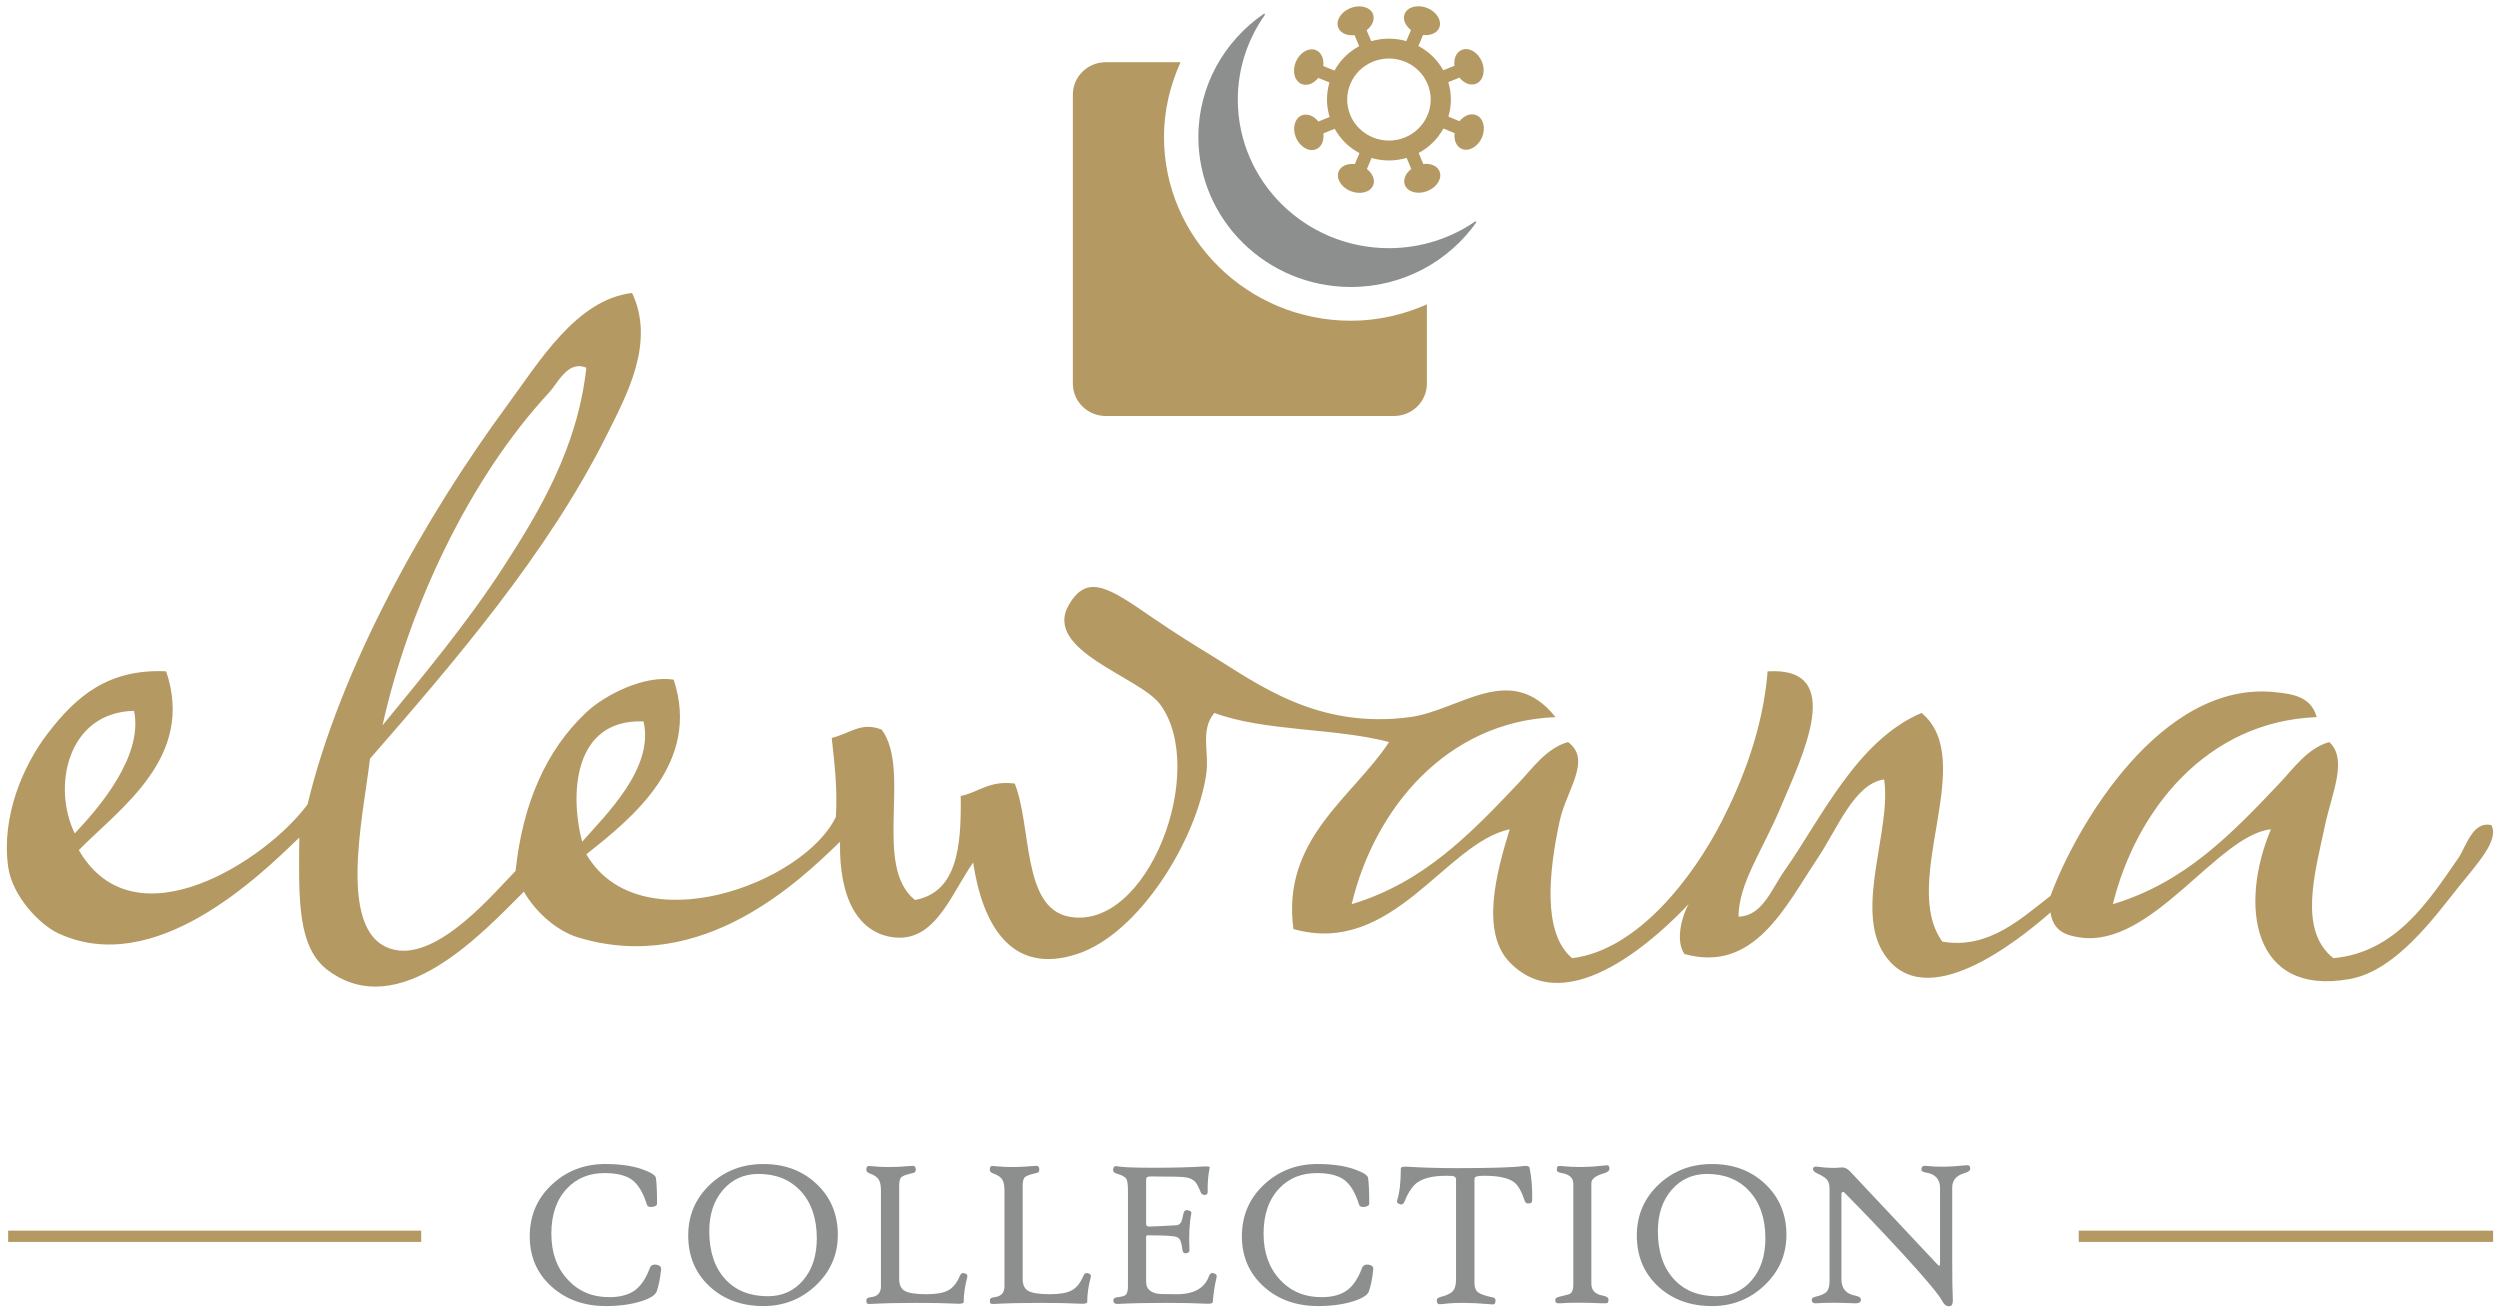 <svg xmlns="http://www.w3.org/2000/svg" xmlns:xlink="http://www.w3.org/1999/xlink" id="Layer_1" x="0px" y="0px" width="200px" height="105px" viewBox="0 0 200 105" xml:space="preserve"><g>	<rect x="0.653" y="98.451" fill="#B49962" width="33.043" height="0.903"></rect>	<rect x="166.3" y="98.451" fill="#B49962" width="33.148" height="0.903"></rect>	<path fill="#B49962" d="M93.119,10.953c0-2.09,0.481-4.115,1.324-5.975h-5.986c-1.451,0-2.628,1.158-2.628,2.586v23.125  c0,1.431,1.177,2.59,2.628,2.59h23.064c1.453,0,2.63-1.159,2.63-2.59v-6.338c-1.894,0.838-3.949,1.308-6.073,1.308  C99.827,25.659,93.119,19.061,93.119,10.953"></path>	<path fill="#B49962" d="M112.393,10.996c-1.7,0.695-3.659-0.104-4.364-1.775c-0.703-1.672,0.106-3.599,1.807-4.29  c1.704-0.692,3.664,0.104,4.367,1.776C114.91,8.381,114.093,10.304,112.393,10.996 M116.945,3.992  c-0.446,0.178-0.654,0.696-0.588,1.271l-0.896,0.359c-0.473-0.847-1.165-1.508-1.991-1.944l0.372-0.88  c0.586,0.066,1.115-0.143,1.296-0.575c0.229-0.563-0.194-1.273-0.951-1.58c-0.768-0.307-1.571-0.105-1.81,0.458  c-0.177,0.432,0.04,0.947,0.502,1.309l-0.376,0.879c-0.898-0.258-1.861-0.268-2.803,0.007l-0.37-0.877  c0.458-0.358,0.682-0.877,0.502-1.311c-0.24-0.561-1.052-0.765-1.811-0.455c-0.763,0.31-1.189,1.016-0.95,1.577  c0.187,0.436,0.713,0.647,1.293,0.579l0.37,0.884c-0.86,0.464-1.534,1.145-1.977,1.955l-0.895-0.366  c0.066-0.57-0.145-1.089-0.589-1.271c-0.573-0.232-1.291,0.188-1.607,0.933c-0.313,0.751-0.104,1.546,0.467,1.778  c0.441,0.179,0.97-0.035,1.328-0.488l0.896,0.362c-0.259,0.884-0.271,1.834,0.012,2.763l-0.898,0.363  c-0.36-0.453-0.889-0.67-1.331-0.492c-0.569,0.233-0.774,1.032-0.463,1.779c0.322,0.746,1.035,1.165,1.604,0.934  c0.447-0.181,0.659-0.701,0.59-1.274l0.903-0.366c0.472,0.851,1.163,1.509,1.986,1.947l-0.374,0.878  c-0.582-0.066-1.11,0.147-1.29,0.577c-0.233,0.562,0.186,1.272,0.95,1.584c0.758,0.303,1.567,0.1,1.804-0.458  c0.185-0.436-0.039-0.951-0.496-1.31l0.37-0.881c0.899,0.259,1.865,0.269,2.807-0.01l0.369,0.884  c-0.457,0.357-0.681,0.873-0.5,1.307c0.239,0.56,1.048,0.763,1.809,0.455c0.761-0.31,1.184-1.019,0.951-1.58  c-0.186-0.435-0.711-0.643-1.298-0.576l-0.367-0.884c0.863-0.461,1.532-1.146,1.979-1.953l0.895,0.365  c-0.069,0.571,0.14,1.091,0.586,1.27c0.571,0.229,1.288-0.189,1.609-0.935c0.312-0.749,0.104-1.544-0.469-1.773  c-0.444-0.183-0.968,0.035-1.333,0.486l-0.89-0.366c0.262-0.879,0.269-1.829-0.01-2.759l0.896-0.361  c0.361,0.452,0.888,0.668,1.324,0.491c0.573-0.234,0.781-1.033,0.466-1.782C118.233,4.176,117.517,3.755,116.945,3.992"></path>	<path fill="#8D8F8F" d="M118.088,17.723l-0.076-0.003c-1.955,1.34-4.33,2.133-6.896,2.133c-3.34,0-6.359-1.332-8.549-3.484  c-2.186-2.15-3.543-5.122-3.543-8.402c0-2.523,0.809-4.857,2.17-6.784l-0.005-0.077l-0.081-0.003  c-3.163,2.167-5.239,5.767-5.239,9.851c0,6.628,5.466,12.004,12.209,12.004c4.151,0,7.813-2.042,10.021-5.159L118.088,17.723"></path>	<path fill="#8D8F8F" d="M52.889,101.544c-0.074,0.733-0.191,1.329-0.358,1.783c-0.112,0.291-0.537,0.554-1.278,0.786  c-0.803,0.249-1.733,0.372-2.782,0.372c-1.736,0-3.181-0.514-4.335-1.549c-1.174-1.05-1.757-2.394-1.757-4.034  c0-1.674,0.606-3.065,1.816-4.176c1.163-1.069,2.573-1.605,4.226-1.605c1.168,0,2.152,0.14,2.948,0.417  c0.71,0.249,1.077,0.486,1.104,0.7c0.061,0.418,0.091,1.101,0.091,2.047c0,0.153-0.141,0.244-0.421,0.27  c-0.218,0.023-0.348-0.042-0.396-0.197c-0.295-0.945-0.688-1.598-1.178-1.964c-0.485-0.362-1.222-0.547-2.199-0.547  c-1.228,0-2.229,0.404-3,1.219c-0.842,0.883-1.261,2.094-1.261,3.63c0,1.523,0.442,2.756,1.327,3.692  c0.861,0.925,1.962,1.385,3.307,1.385c0.873,0,1.56-0.189,2.064-0.56c0.481-0.36,0.874-0.95,1.177-1.765  c0.087-0.24,0.288-0.327,0.596-0.259C52.802,101.24,52.905,101.356,52.889,101.544"></path>	<path fill="#8D8F8F" d="M65.344,99.066c0-1.606-0.439-2.875-1.317-3.812c-0.844-0.893-1.961-1.339-3.35-1.339  c-1.151,0-2.092,0.423-2.83,1.269c-0.737,0.849-1.104,1.953-1.104,3.312c0,1.627,0.425,2.909,1.281,3.842  c0.833,0.907,1.969,1.36,3.399,1.36c1.155,0,2.099-0.425,2.826-1.275C64.979,101.571,65.344,100.455,65.344,99.066 M67.027,98.788  c0,1.592-0.592,2.946-1.772,4.059c-1.165,1.091-2.558,1.639-4.189,1.639c-1.711,0-3.135-0.514-4.264-1.54  c-1.163-1.061-1.745-2.431-1.745-4.111c0-1.625,0.592-2.986,1.766-4.092c1.162-1.082,2.574-1.621,4.243-1.621  c1.705,0,3.117,0.521,4.245,1.578C66.455,95.774,67.027,97.136,67.027,98.788"></path>	<path fill="#8D8F8F" d="M77.38,102.175c-0.188,0.707-0.284,1.371-0.284,1.988c0,0.104-0.175,0.15-0.529,0.133  c-0.873-0.044-1.955-0.066-3.242-0.066c-1.37,0-2.591,0.027-3.661,0.084c-0.163,0.009-0.26-0.004-0.299-0.038  c-0.042-0.035-0.058-0.119-0.058-0.252c0-0.143,0.119-0.226,0.357-0.251c0.542-0.051,0.811-0.346,0.811-0.869v-7.648  c0-0.384-0.054-0.673-0.157-0.859c-0.125-0.221-0.373-0.395-0.73-0.516c-0.215-0.076-0.311-0.199-0.28-0.37  c0.015-0.122,0.051-0.195,0.109-0.215c0.052-0.023,0.197-0.02,0.428,0.007c0.807,0.086,1.77,0.082,2.884-0.018  c0.201-0.017,0.313-0.02,0.34-0.017c0.108,0.017,0.172,0.091,0.189,0.225c0.017,0.15-0.019,0.25-0.107,0.308  c-0.031,0.021-0.147,0.055-0.34,0.097c-0.383,0.09-0.628,0.189-0.73,0.302c-0.099,0.117-0.147,0.354-0.147,0.72v7.413  c0,0.466,0.156,0.78,0.468,0.951c0.313,0.166,0.879,0.253,1.703,0.253c0.787,0,1.369-0.103,1.743-0.306  c0.379-0.198,0.69-0.581,0.927-1.135c0.086-0.223,0.223-0.298,0.405-0.229C77.354,101.913,77.422,102.016,77.38,102.175"></path>	<path fill="#8D8F8F" d="M87.26,102.175c-0.188,0.707-0.282,1.371-0.282,1.988c0,0.104-0.179,0.15-0.529,0.133  c-0.875-0.044-1.954-0.066-3.242-0.066c-1.371,0-2.593,0.027-3.662,0.084c-0.162,0.009-0.261-0.004-0.299-0.038  c-0.04-0.035-0.059-0.119-0.059-0.252c0-0.143,0.12-0.226,0.358-0.251c0.541-0.051,0.812-0.346,0.812-0.869v-7.648  c0-0.384-0.054-0.673-0.158-0.859c-0.126-0.221-0.373-0.395-0.732-0.516c-0.216-0.076-0.309-0.199-0.281-0.37  c0.015-0.122,0.053-0.195,0.11-0.215c0.053-0.023,0.198-0.02,0.428,0.007c0.81,0.086,1.769,0.082,2.884-0.018  c0.201-0.017,0.314-0.02,0.342-0.017c0.109,0.017,0.173,0.091,0.19,0.225c0.018,0.15-0.021,0.25-0.107,0.308  c-0.032,0.021-0.147,0.055-0.34,0.097c-0.385,0.09-0.628,0.189-0.73,0.302c-0.1,0.117-0.149,0.354-0.149,0.72v7.413  c0,0.466,0.156,0.78,0.469,0.951c0.314,0.166,0.882,0.253,1.705,0.253c0.787,0,1.366-0.103,1.744-0.306  c0.378-0.198,0.687-0.581,0.926-1.135c0.085-0.223,0.223-0.298,0.405-0.229C87.237,101.913,87.302,102.016,87.26,102.175"></path>	<path fill="#8D8F8F" d="M97.328,102.175c-0.156,0.658-0.255,1.322-0.305,1.988c-0.009,0.104-0.174,0.15-0.506,0.133  c-0.863-0.044-1.963-0.066-3.297-0.066c-1.47,0-2.74,0.027-3.798,0.084c-0.238,0.009-0.355-0.087-0.355-0.29  c0-0.143,0.117-0.226,0.355-0.251c0.331-0.035,0.545-0.1,0.64-0.189c0.113-0.111,0.174-0.341,0.174-0.695v-7.633  c0-0.511-0.048-0.837-0.142-0.97c-0.094-0.138-0.355-0.271-0.779-0.405c-0.227-0.067-0.309-0.207-0.248-0.404  c0.028-0.104,0.072-0.164,0.131-0.174c0.056-0.018,0.203-0.007,0.438,0.033c0.354,0.053,1.278,0.083,2.771,0.083  c1.487,0,2.763-0.034,3.838-0.1c0.356-0.023,0.537,0.004,0.537,0.073c0,0.03-0.005,0.058-0.017,0.084  c-0.116,0.541-0.164,1.161-0.15,1.863c0.006,0.17-0.074,0.255-0.24,0.255c-0.155,0-0.262-0.07-0.323-0.221  c-0.155-0.39-0.29-0.646-0.406-0.787c-0.176-0.211-0.432-0.342-0.764-0.397c-0.262-0.05-1.196-0.073-2.798-0.073  c-0.187,0-0.301,0.028-0.352,0.09c-0.026,0.033-0.042,0.112-0.042,0.247v3.465c0,0.138,0.081,0.205,0.241,0.205  c0.51-0.011,1.241-0.048,2.19-0.106c0.166-0.019,0.285-0.097,0.363-0.239c0.06-0.112,0.123-0.34,0.192-0.689  c0.047-0.235,0.18-0.324,0.389-0.256c0.188,0.032,0.27,0.116,0.24,0.256c-0.154,0.751-0.204,1.73-0.147,2.932  c0.003,0.136-0.088,0.216-0.277,0.241c-0.166,0.023-0.259-0.067-0.288-0.272c-0.054-0.425-0.124-0.703-0.215-0.84  c-0.084-0.137-0.246-0.217-0.482-0.245c-0.455-0.055-1.138-0.083-2.057-0.083c-0.1,0-0.149,0.037-0.149,0.115v3.612  c0,0.515,0.3,0.83,0.896,0.944c0.149,0.029,0.666,0.044,1.553,0.044c1.375,0,2.232-0.481,2.575-1.44  c0.085-0.229,0.221-0.301,0.405-0.229C97.298,101.913,97.365,102.016,97.328,102.175"></path>	<path fill="#8D8F8F" d="M109.861,101.544c-0.073,0.733-0.191,1.329-0.355,1.783c-0.111,0.291-0.538,0.554-1.278,0.786  c-0.805,0.249-1.735,0.372-2.785,0.372c-1.734,0-3.179-0.514-4.334-1.549c-1.168-1.05-1.757-2.394-1.757-4.034  c0-1.674,0.606-3.065,1.815-4.176c1.164-1.069,2.575-1.605,4.226-1.605c1.175,0,2.154,0.14,2.951,0.417  c0.71,0.249,1.078,0.486,1.104,0.7c0.061,0.418,0.092,1.101,0.092,2.047c0,0.153-0.139,0.244-0.423,0.27  c-0.215,0.023-0.347-0.042-0.396-0.197c-0.295-0.945-0.688-1.598-1.177-1.964c-0.486-0.362-1.221-0.547-2.198-0.547  c-1.229,0-2.229,0.404-3.001,1.219c-0.84,0.883-1.258,2.094-1.258,3.63c0,1.523,0.443,2.756,1.325,3.692  c0.859,0.925,1.964,1.385,3.307,1.385c0.873,0,1.56-0.189,2.062-0.56c0.481-0.36,0.873-0.95,1.178-1.765  c0.09-0.24,0.289-0.327,0.6-0.259C109.778,101.24,109.877,101.356,109.861,101.544"></path>	<path fill="#8D8F8F" d="M122.575,95.987c-0.006,0.097-0.02,0.167-0.035,0.2c-0.023,0.034-0.08,0.064-0.174,0.081  c-0.203,0.043-0.339-0.034-0.402-0.235c-0.239-0.732-0.522-1.222-0.848-1.464c-0.451-0.338-1.245-0.507-2.378-0.507  c-0.46,0-0.71,0.051-0.754,0.151c-0.018,0.033-0.027,0.08-0.027,0.138v8.263c0,0.353,0.085,0.602,0.252,0.741  c0.164,0.142,0.491,0.271,0.984,0.386c0.21,0.044,0.329,0.074,0.357,0.093c0.076,0.049,0.105,0.152,0.084,0.312  c-0.016,0.128-0.079,0.198-0.184,0.208c-0.014,0.007-0.125-0.002-0.342-0.023c-1.458-0.127-2.664-0.135-3.61-0.017  c-0.229,0.029-0.375,0.029-0.44,0c-0.055-0.028-0.092-0.095-0.108-0.2c-0.04-0.178,0.054-0.294,0.289-0.357  c0.475-0.121,0.795-0.266,0.962-0.438c0.187-0.194,0.282-0.507,0.282-0.936v-8.031c0-0.159-0.101-0.251-0.3-0.278  c-0.019-0.007-0.184-0.011-0.487-0.011c-1.05,0-1.823,0.185-2.321,0.547c-0.377,0.274-0.711,0.769-1.003,1.493  c-0.093,0.226-0.222,0.3-0.388,0.226c-0.189-0.045-0.256-0.149-0.208-0.311c0.192-0.595,0.289-1.438,0.289-2.525  c0-0.128,0.169-0.181,0.507-0.157c1.193,0.076,2.513,0.114,3.96,0.114c2.74,0,4.518-0.055,5.33-0.165  c0.31-0.043,0.479,0.007,0.504,0.15C122.521,94.167,122.594,95.02,122.575,95.987"></path>	<path fill="#8D8F8F" d="M128.755,93.521c0,0.141-0.146,0.255-0.445,0.345c-0.67,0.196-1.001,0.459-1.001,0.779v8.06  c0,0.518,0.305,0.835,0.917,0.944c0.302,0.058,0.455,0.163,0.455,0.322c0,0.138-0.023,0.226-0.079,0.258  c-0.051,0.034-0.192,0.044-0.426,0.034c-1.459-0.061-2.584-0.061-3.381,0c-0.202,0.017-0.324-0.023-0.357-0.118  c-0.01-0.038-0.017-0.097-0.017-0.174c0-0.107,0.125-0.192,0.374-0.247c0.467-0.106,0.731-0.181,0.804-0.224  c0.175-0.109,0.265-0.337,0.265-0.681v-8.126c0-0.46-0.311-0.744-0.929-0.848c-0.261-0.047-0.389-0.124-0.389-0.236  c0-0.161,0.02-0.263,0.062-0.296c0.042-0.036,0.143-0.047,0.295-0.03c1.074,0.114,2.19,0.104,3.339-0.032  c0.217-0.027,0.342-0.038,0.383-0.023C128.713,93.252,128.755,93.352,128.755,93.521"></path>	<path fill="#8D8F8F" d="M141.23,99.066c0-1.606-0.439-2.875-1.316-3.812c-0.843-0.893-1.959-1.339-3.347-1.339  c-1.15,0-2.094,0.423-2.832,1.269c-0.737,0.849-1.105,1.953-1.105,3.312c0,1.627,0.426,2.909,1.284,3.842  c0.833,0.907,1.966,1.36,3.396,1.36c1.154,0,2.098-0.425,2.825-1.275C140.867,101.571,141.23,100.455,141.23,99.066   M142.914,98.788c0,1.592-0.592,2.946-1.775,4.059c-1.162,1.091-2.554,1.639-4.184,1.639c-1.712,0-3.138-0.514-4.266-1.54  c-1.164-1.061-1.744-2.431-1.744-4.111c0-1.625,0.59-2.986,1.766-4.092c1.159-1.082,2.575-1.621,4.244-1.621  c1.703,0,3.115,0.521,4.242,1.578C142.342,95.774,142.914,97.136,142.914,98.788"></path>	<path fill="#8D8F8F" d="M157.619,93.509c0,0.134-0.15,0.252-0.448,0.338c-0.664,0.188-0.993,0.574-0.993,1.151v5.958  c0,1.255,0.014,2.266,0.048,3.031c0.011,0.293-0.058,0.46-0.207,0.498c-0.249,0.062-0.462-0.069-0.631-0.39  c-0.275-0.523-1.357-1.818-3.249-3.877c-1.579-1.717-3.111-3.321-4.59-4.813c-0.051-0.051-0.101-0.062-0.151-0.04  c-0.053,0.023-0.084,0.087-0.084,0.187v6.795c0,0.73,0.369,1.167,1.104,1.303c0.306,0.061,0.456,0.17,0.456,0.324  c0,0.208-0.17,0.307-0.512,0.29c-1.317-0.058-2.341-0.058-3.07,0c-0.235,0.017-0.354-0.082-0.354-0.29  c0-0.116,0.118-0.201,0.354-0.251c0.429-0.101,0.71-0.236,0.856-0.404c0.146-0.171,0.216-0.462,0.216-0.869v-7.335  c0-0.322-0.065-0.565-0.201-0.735c-0.123-0.154-0.37-0.316-0.735-0.482c-0.271-0.127-0.402-0.258-0.391-0.388  c0.017-0.15,0.139-0.207,0.375-0.174c0.717,0.1,1.336,0.121,1.862,0.063c0.272-0.027,0.513,0.077,0.729,0.308l6.945,7.399  c0.093,0.105,0.159,0.158,0.192,0.158c0.044,0,0.063-0.074,0.063-0.225v-5.992c0-0.702-0.364-1.112-1.101-1.239  c-0.261-0.046-0.388-0.118-0.388-0.231c0-0.234,0.118-0.339,0.355-0.309c0.906,0.101,1.917,0.09,3.032-0.034  c0.194-0.02,0.32-0.023,0.375-0.005C157.572,93.252,157.619,93.348,157.619,93.509"></path>	<path fill-rule="evenodd" clip-rule="evenodd" fill="#B49962" d="M46.572,67.342c1.842-2.109,5.797-5.878,4.908-9.629  C45.854,57.502,45.57,63.562,46.572,67.342 M5.979,66.674c1.922-2.026,5.505-6.179,4.745-9.807  C5.417,56.976,4.144,62.912,5.979,66.674 M43.911,31.422c-6.331,6.81-11.229,17.191-13.31,26.61  c3.346-4.094,6.743-8.159,9.651-12.639c2.879-4.439,5.954-9.559,6.655-15.968C45.442,28.779,44.637,30.641,43.911,31.422   M50.567,23.438c1.874,3.956-0.429,8.161-1.998,11.309c-4.766,9.575-12.306,18.29-18.966,25.945  c-0.582,4.826-2.753,14.304,1.992,15.297c3.53,0.736,7.899-4.524,9.653-6.319c0.547-5.196,2.337-9.576,5.672-12.696  c1.49-1.402,4.654-2.984,6.975-2.599c2.192,6.629-3.282,11.043-6.988,13.965c4.225,7.239,17.425,2.347,19.966-2.995  c0.137-2.352-0.124-4.308-0.333-6.313c1.512-0.365,2.321-1.303,3.995-0.666c2.411,3.264-0.741,10.91,2.662,13.633  c3.376-0.618,3.722-4.258,3.66-8.315c1.463-0.312,2.283-1.265,4.324-0.998c1.372,3.448,0.578,9.923,4.329,10.645  c6.298,1.211,11.167-11.679,7.319-16.96c-1.628-2.238-9.441-4.314-7.319-7.982c1.479-2.563,3.249-1.342,6.652,0.999  c1.815,1.246,3.477,2.274,4.66,2.995c3.703,2.257,8.501,5.985,15.972,4.987c3.982-0.532,8.045-4.525,11.648,0  c-8.753,0.346-14.504,7.378-16.307,14.963c5.78-1.731,9.535-5.667,13.312-9.646c1.14-1.197,2.25-2.833,3.996-3.321  c1.937,1.415-0.133,3.84-0.668,6.314c-0.855,3.969-1.414,8.972,0.999,10.975c5.297-0.653,9.748-6.598,11.98-10.975  c1.582-3.103,3.278-7.261,3.657-11.971c6.322-0.399,2.793,6.729,1,10.973c-1.417,3.361-3.325,6.011-3.329,8.649  c1.913-0.039,2.653-2.229,3.665-3.659c2.914-4.117,5.78-10.434,10.979-12.638c4.554,3.776-1.792,13.542,1.663,18.295  c3.708,0.646,6.342-1.889,8.652-3.661c2.078-5.645,8.883-17.258,17.974-16.294c1.34,0.145,2.862,0.312,3.323,1.995  c-8.804,0.338-14.445,7.424-16.308,14.963c5.784-1.731,9.535-5.667,13.311-9.646c1.138-1.197,2.252-2.833,3.998-3.321  c1.509,1.368,0.21,4.088-0.335,6.647c-0.823,3.873-2.152,8.411,0.666,10.642c4.985-0.46,7.603-4.541,9.981-7.983  c0.654-0.941,1.141-3.015,2.662-2.658c0.647,1.21-1.165,3.116-2.662,4.989c-1.946,2.438-4.992,6.651-8.649,7.316  c-7.886,1.436-8.866-5.976-6.324-11.976c-4.29,0.459-9.54,9.536-15.307,8.651c-1.071-0.166-2.102-0.472-2.33-1.996  c-2.581,2.248-10.048,8.28-13.312,3.325c-2.386-3.622,0.615-9.983,0-13.969c-2.39,0.346-3.729,3.938-5.323,6.316  c-2.591,3.87-5.064,9.201-10.65,7.652c-0.765-1.088-0.168-3.119,0.335-3.991c-2.21,2.341-9.608,9.505-14.312,4.657  c-2.361-2.438-1.053-7.241,0-10.646c-5.179,1.112-9.354,10.221-17.304,7.984c-0.971-7.214,4.748-10.532,7.653-14.962  c-4.297-1.139-10.027-0.842-13.976-2.331c-1.18,1.408-0.373,3.125-0.665,4.989c-0.809,5.238-5.354,12.673-10.314,14.3  c-5.387,1.764-7.599-2.521-8.321-7.32c-1.756,2.504-3.023,6.366-6.323,5.991c-2.83-0.323-4.416-3.061-4.326-7.65  c-3.151,3.028-10.943,10.704-20.964,7.65c-1.607-0.49-3.349-1.942-4.328-3.661c-3.369,3.368-9.958,10.499-15.641,6.32  c-2.49-1.832-2.373-5.696-2.325-10.646c-3.179,3.073-11.576,11.273-19.299,7.65c-1.446-0.675-3.665-2.939-3.993-5.32  c-0.554-4.017,1.182-8.074,3.168-10.664c2.242-2.914,4.79-5.184,9.473-4.965c2.323,6.874-3.646,10.902-6.985,14.3  c4.46,7.744,15.089,0.73,18.298-3.66c2.628-10.971,9.429-23.042,15.973-31.927C43.111,28.993,46.085,23.967,50.567,23.438"></path></g></svg>